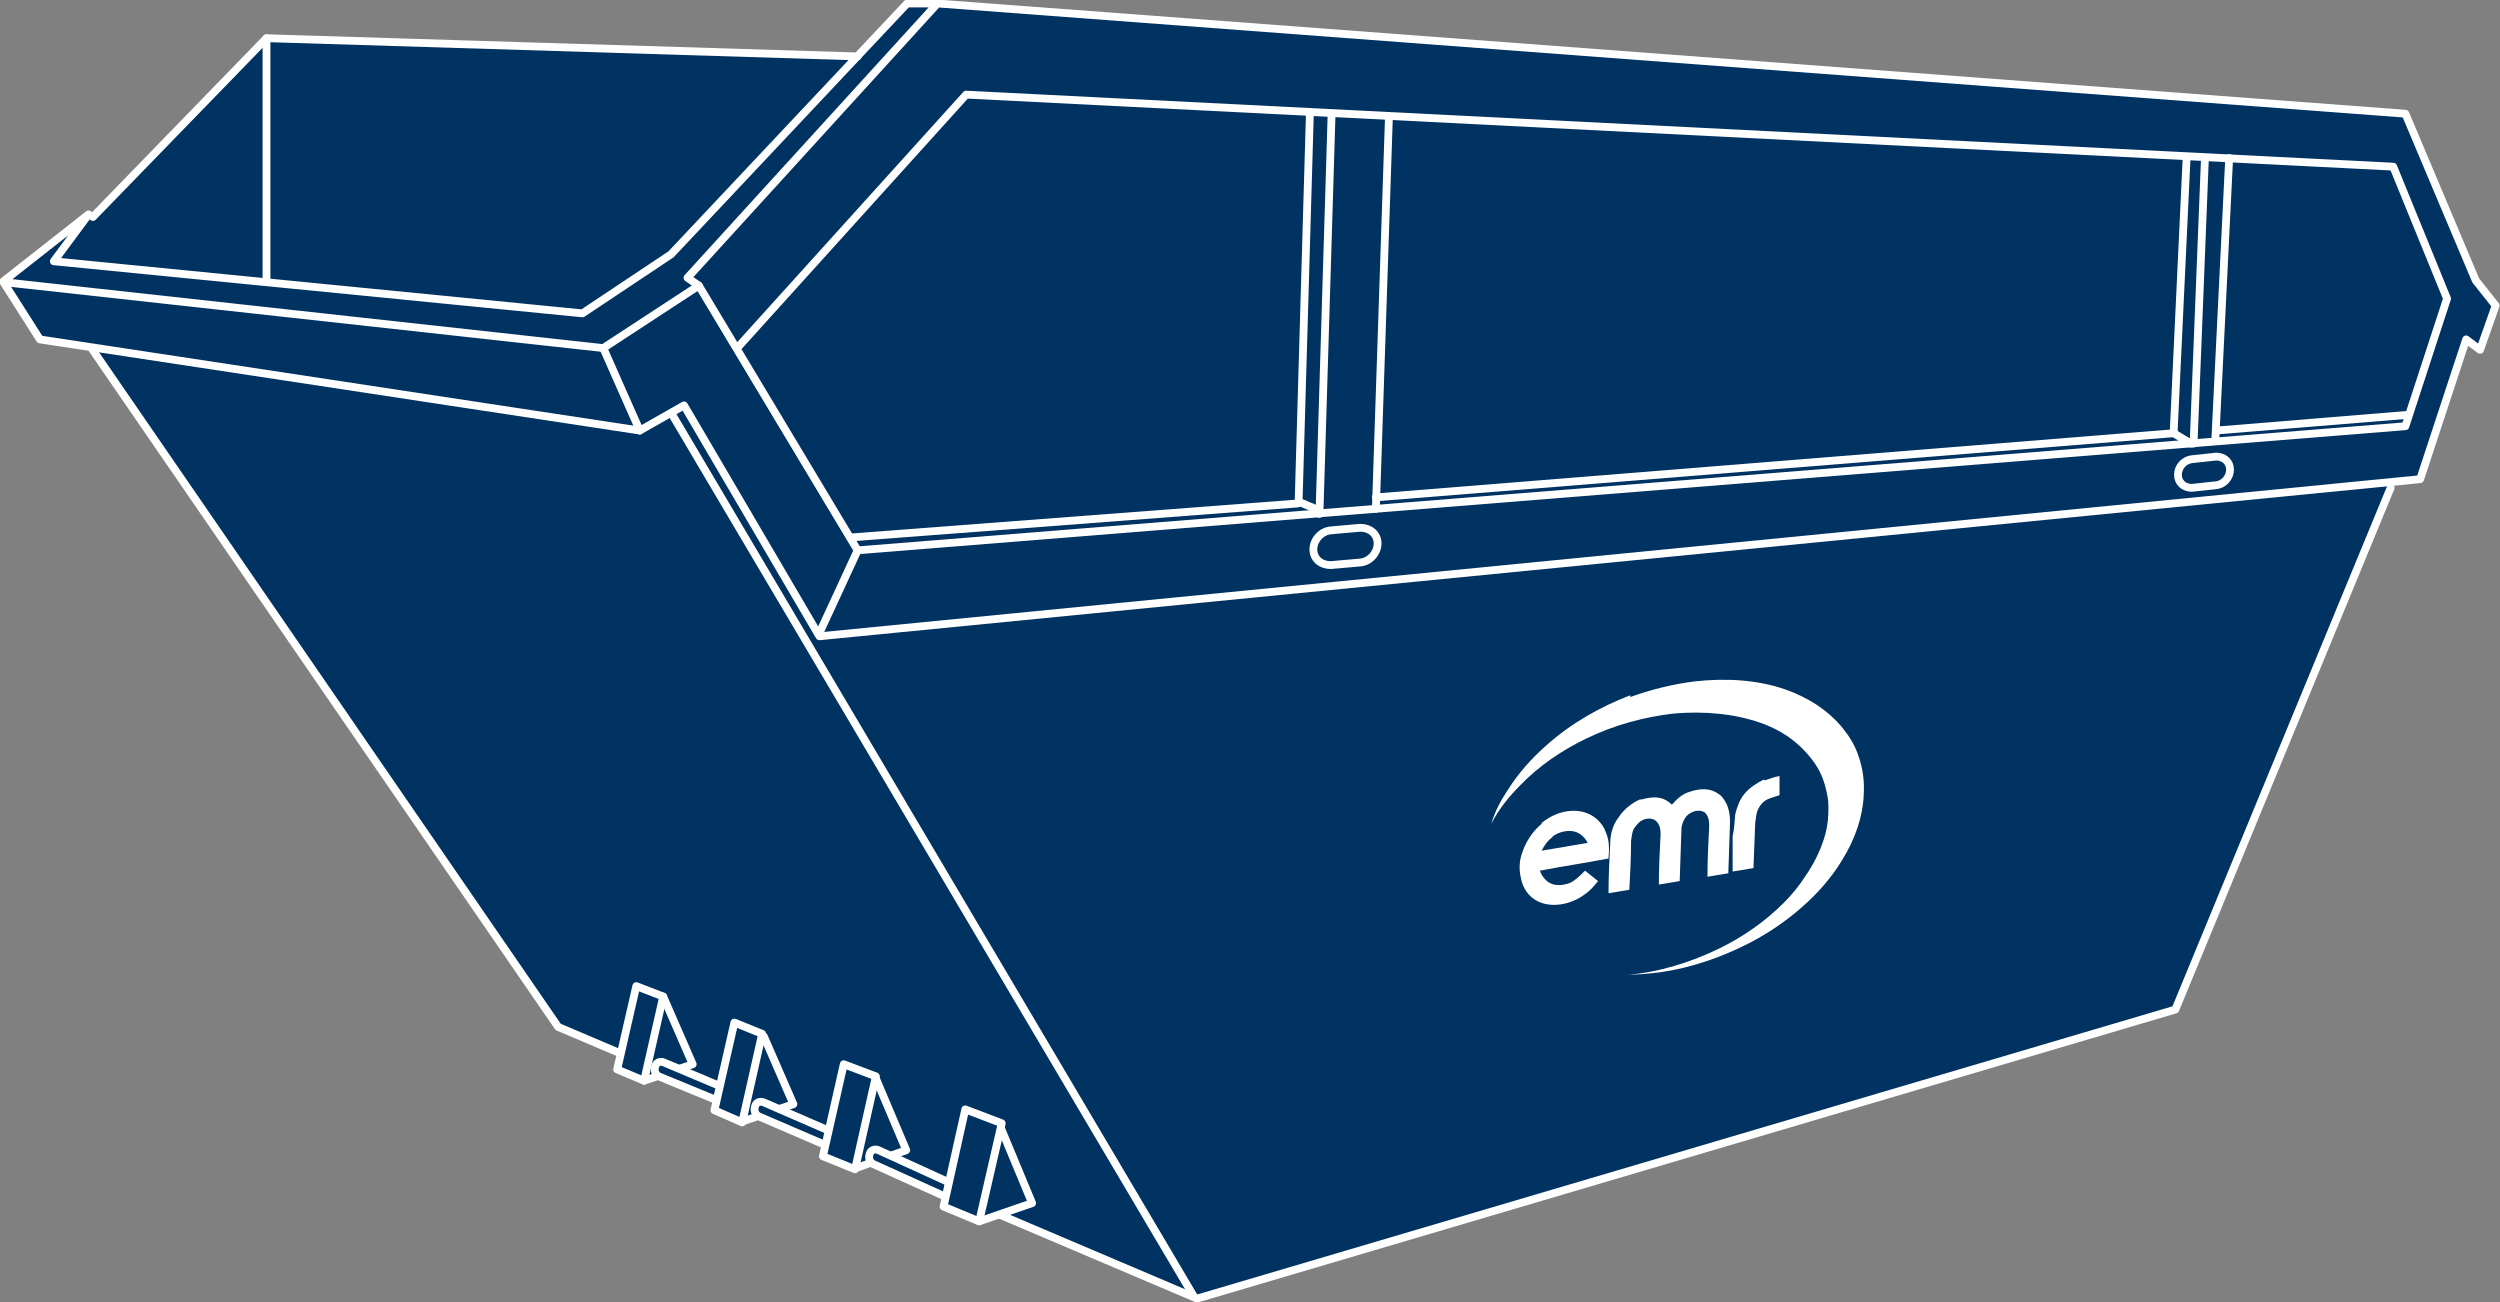 <?xml version="1.0" encoding="UTF-8"?><svg id="b" xmlns="http://www.w3.org/2000/svg" viewBox="0 0 288 150"><rect x="0" y="0" width="288" height="150" fill="#808080" stroke="none"/><defs><style>.e,.f{fill:#003262;}.g{fill:none;}.g,.f{stroke:#fff;stroke-linecap:round;stroke-linejoin:round;stroke-width:.9px;}.h{fill:#fff;}</style></defs><g id="c"><polyline class="e" points="117.7 140.9 117.6 141 137.9 149.6 250.6 116.3 275.4 56.2 275.3 56.3 275.6 55.5 278.8 55.2 284.1 39.1 285.7 40.3 287.5 35.2 285.2 32.3 277.1 13.1 108 .4 104.5 .4 103.1 1.9 98.4 6.6 30.7 4.4 10.7 25 10.2 24.7 .4 32.4 .4 32.5 4.6 39.1 10.6 40 64.3 118.3 67.3 119.6 67.6 119.7"/><polygon class="e" points="73.3 113.6 71.1 123.2 74.2 124.5 76.4 114.8 73.3 113.6"/><polygon class="e" points="84.6 117.8 82.3 127.9 85.5 129.3 87.8 119.1 84.6 117.8"/><polygon class="e" points="97.2 122.6 94.8 133.2 98.5 134.7 100.9 124 97.2 122.6"/><polygon class="e" points="111.2 127.8 108.7 139 112.8 140.7 115.4 129.4 111.2 127.8"/><polyline class="e" points="74.2 124.5 79.8 122.6 76.4 114.8"/><polyline class="e" points="85.8 129.1 91.4 127.2 88 119.4"/><polyline class="e" points="98.5 134.6 104.4 132.5 100.8 124"/><polyline class="e" points="112.8 140.7 118.9 138.6 115.2 129.7"/><path class="e" d="M82.9,125.1l-6.4-2.7c-.4-.2-.9,0-1,.4h0c-.2.5,0,1,.4,1.2l6.8,2.8.4-1.7Z"/><path class="e" d="M95.6,130.3l-7.6-3.3c-.4-.2-.9,0-1,.4h0c-.2.5,0,1,.4,1.2l7.9,3.4.4-1.7Z"/><path class="e" d="M109.3,136.2l-8.1-3.7c-.4-.2-.9,0-1,.4h0c-.2.5,0,1,.4,1.2l8.4,3.8.4-1.7Z"/></g><g id="d"><polyline class="g" points="10.7 25 30.7 4.4 98.8 6.5"/><line class="g" x1="30.7" y1="4.4" x2="30.7" y2="32.4"/><line class="g" x1="69.5" y1="40.1" x2="73.7" y2="49.6"/><polyline class="g" points="108 .4 277.1 13.1 285.2 32.3 287.5 35.2 285.7 40.3 284.1 39.1 278.8 55.2 94.4 73.3 78.8 46.7 73.7 49.6 4.6 39.1 .4 32.5 69.5 40.1 80.5 32.9 79.2 32 108 .4 104.5 .4 77.3 29.3 67.1 36.1 6.2 30.1 10.2 24.7 .4 32.4"/><polyline class="g" points="80.5 32.9 98.8 63.4 94.5 72.7"/><polyline class="g" points="98.8 63.4 277.1 49.1 281.9 34.4 275.7 19.2 111.3 10.9 85.1 39.9"/><line class="g" x1="152" y1="59.2" x2="153.4" y2="13.1"/><line class="g" x1="158.5" y1="58.6" x2="160" y2="13.6"/><polyline class="g" points="150.9 13 149.6 57.8 152 58.8"/><line class="g" x1="252.7" y1="51.1" x2="254" y2="18.4"/><line class="g" x1="255.2" y1="50.7" x2="256.8" y2="18.2"/><polyline class="g" points="251.9 18.1 250.4 49.9 252.4 51.1"/><line class="g" x1="77.4" y1="47.7" x2="137.5" y2="149.3"/><polyline class="g" points="275.4 56.2 250.6 116.3 137.9 149.6 64.3 118.3 10.6 40.2"/><line class="g" x1="255.3" y1="49.6" x2="277.3" y2="47.8"/><line class="g" x1="158.5" y1="57.3" x2="250.5" y2="49.9"/><line class="g" x1="98.2" y1="61.9" x2="149.5" y2="58"/><path class="g" d="M255.3,55.9l-2.8.3c-.9,0-1.6-.6-1.6-1.5h0c0-.9.7-1.7,1.6-1.8l2.8-.3c.9,0,1.6.6,1.6,1.5h0c0,.9-.7,1.7-1.6,1.8Z"/><path class="g" d="M156.7,64.8l-3.4.3c-1.1,0-2-.7-2-1.8h0c0-1.1.9-2.1,2-2.2l3.4-.3c1.1,0,2,.7,2,1.8h0c0,1.1-.9,2.1-2,2.2Z"/><path class="h" d="M187.8,80.3c2.5-.9,5-1.5,7.4-1.8,3.6-.4,7.2-.2,10.4.9,2.6.9,5,2.4,6.7,4.5.8,1,1.4,2,1.8,3.2.5,1.4.7,2.9.6,4.5-.1,2.5-1,5.1-2.5,7.5-1.2,2-2.8,3.8-4.5,5.3-1.9,1.7-4,3.1-6.1,4.2-3.3,1.7-6.8,2.9-10.3,3.4-1.5.2-2.9.3-4.4.3.2,0,.4,0,.6,0,3.6-.3,7.2-1.4,10.7-3.1,2.6-1.3,5.1-3,7.3-5.2.9-.9,1.8-2,2.5-3.1.9-1.3,1.6-2.7,2.1-4.2.5-1.5.6-3,.5-4.5-.2-1.4-.6-2.8-1.3-3.9-.7-1.1-1.6-2.1-2.6-2.9-1.1-.9-2.4-1.6-3.8-2.1-3.1-1.1-6.6-1.4-10.1-1.1-3.4.4-6.8,1.3-10.1,2.9-2.7,1.3-5.4,3.1-7.6,5.4-1.3,1.3-2.5,2.8-3.3,4.4.4-1.4,1.1-2.7,1.9-3.9,1.2-1.9,2.7-3.6,4.4-5.1,2.9-2.6,6.3-4.5,9.7-5.8"/><path class="h" d="M178.9,96.4c-.6.4-1,1-1.3,1.6,1.8-.3,3.5-.6,5.3-.9-.3-.6-.8-1.1-1.5-1.3-.8-.2-1.8,0-2.6.6M177.6,94.8c1.1-.9,2.4-1.4,3.7-1.4,1.1,0,2.1.4,2.8,1.1.4.4.7.8.9,1.4.4.9.4,1.9.3,3-2.6.5-5.3.9-7.9,1.4.2.6.6,1.1,1.1,1.4.7.4,1.6.3,2.4,0,.6-.3,1.2-.9,1.7-1.4.5.4,1,.8,1.5,1.2-.5.6-.9,1.1-1.5,1.5-1.7,1.3-4,1.6-5.5.8-1-.5-1.7-1.5-1.9-2.7-.2-.8-.2-1.8.1-2.7.4-1.3,1.2-2.6,2.3-3.5"/><path class="h" d="M189.1,92.1c.7-.2,1.4-.3,2-.2.6.1,1.1.4,1.5.8.6-.7,1.3-1.3,2.1-1.5.9-.3,1.8-.4,2.6-.1.5.2,1,.5,1.3,1,.5.7.7,1.6.7,2.6l-.2,5.9-2.4.4c0-2,.1-3.9.2-5.9,0-.6-.1-1.1-.5-1.5-.6-.4-1.5-.2-2.1.4-.4.5-.6,1.1-.6,1.6l-.2,5.9-2.4.4c0-1.9.1-3.9.2-5.8,0-.6-.1-1.1-.5-1.5-.4-.4-1.2-.4-1.8,0-.3.2-.6.6-.8.9-.2.4-.2.8-.3,1.3,0,1.9-.1,3.8-.2,5.7l-2.4.4c0-1.9.1-3.9.2-5.8,0-1,.3-2.1,1-3,.6-.9,1.5-1.6,2.4-2"/><path class="h" d="M203.3,89.9c.6-.2,1.1-.4,1.7-.5,0,.7,0,1.5,0,2.2-.5.2-1.1.3-1.6.6-.3.2-.6.5-.8.9-.3.5-.3,1.1-.4,1.7l-.2,5.2-2.4.4v-4.1c.2-.8.2-1.6.3-2.5.2-.8.5-1.7,1.1-2.4.6-.7,1.4-1.2,2.2-1.6"/><polyline class="f" points="74.2 124.5 79.8 122.6 76.4 114.8"/><polyline class="f" points="85.8 129.1 91.4 127.2 88 119.4"/><polyline class="f" points="98.5 134.6 104.4 132.5 100.8 124"/><path class="f" d="M82.9,125.1l-6.4-2.7c-.4-.2-.9,0-1,.4h0c-.2.5,0,1,.4,1.2l6.8,2.8.4-1.7Z"/><path class="f" d="M95.6,130.3l-7.6-3.3c-.4-.2-.9,0-1,.4h0c-.2.5,0,1,.4,1.2l7.9,3.4.4-1.7Z"/><path class="f" d="M109.3,136.2l-8.1-3.7c-.4-.2-.9,0-1,.4h0c-.2.5,0,1,.4,1.2l8.4,3.8.4-1.7Z"/><polyline class="f" points="112.8 140.7 118.9 138.6 115.2 129.7"/><polygon class="f" points="73.3 113.6 71.1 123.2 74.2 124.5 76.4 114.8 73.3 113.6"/><polygon class="f" points="84.6 117.8 82.3 127.9 85.5 129.3 87.8 119.1 84.6 117.8"/><polygon class="f" points="97.2 122.6 94.8 133.2 98.5 134.7 100.9 124 97.2 122.6"/><polygon class="f" points="111.2 127.8 108.7 139 112.8 140.7 115.4 129.4 111.2 127.8"/></g></svg>